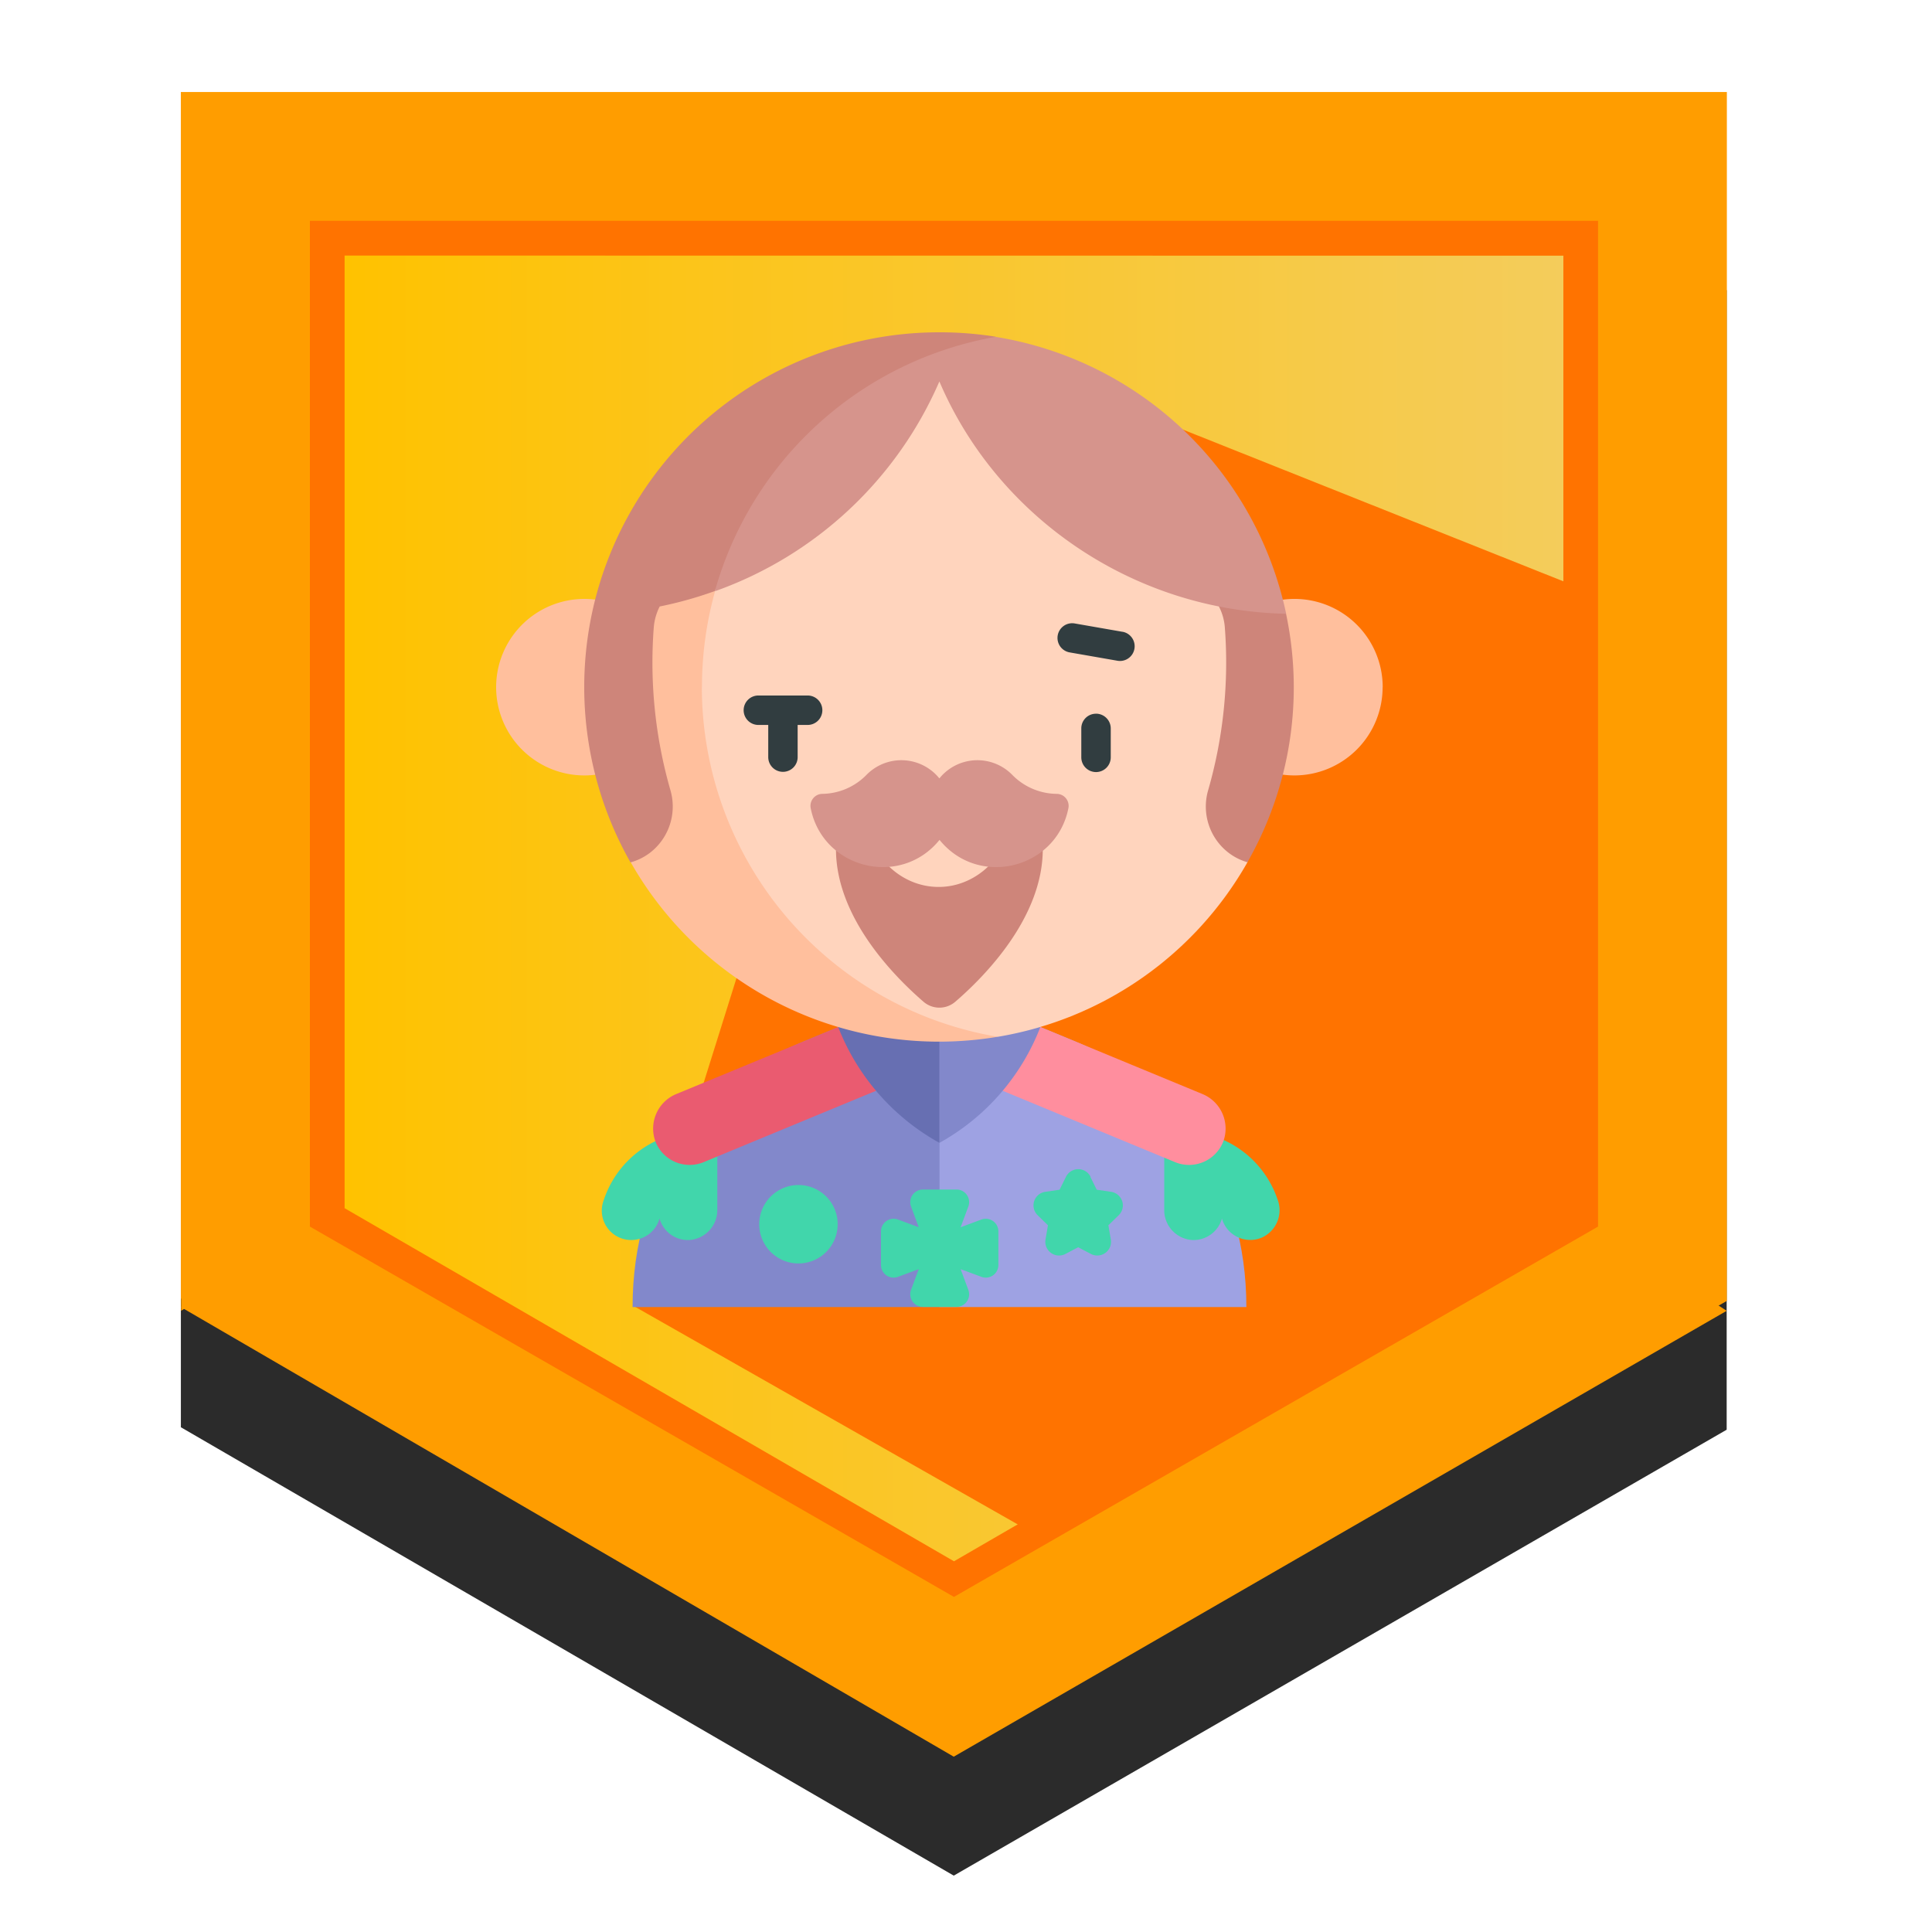 <svg xmlns="http://www.w3.org/2000/svg" xmlns:xlink="http://www.w3.org/1999/xlink" viewBox="0 0 500 500"><defs><style>.a{fill:#2b2b2b;}.b{fill:#ff9d00;}.c{fill:url(#a);}.d{fill:url(#b);}.e{fill:#ff7300;}.f{fill:#9ea2e3;}.g{fill:#8288cb;}.h{fill:#41d6ab;}.i{fill:#ea5b70;}.j{fill:#ff8e9e;}.k{fill:#676fb2;}.l{fill:#ffbf9d;}.m{fill:#ffd4bd;}.n{fill:#ce857a;}.o{fill:#d6948c;}.p{fill:#313d40;}</style><linearGradient id="a" x1="89.17" y1="235.38" x2="404.6" y2="235.38" gradientUnits="userSpaceOnUse"><stop offset="0" stop-color="#ffc200"/><stop offset="1" stop-color="#f4cc5b"/></linearGradient><linearGradient id="b" x1="80.2" y1="235.22" x2="413.57" y2="235.22" gradientUnits="userSpaceOnUse"><stop offset="0" stop-color="#ff7300"/><stop offset="0.52" stop-color="#ff7300"/><stop offset="1" stop-color="#ff7300"/></linearGradient></defs><title>sprout_johnkheer</title><polygon class="a" points="446.86 75.1 446.86 370.01 246.83 485.41 46.81 369.37 46.81 75.1 446.86 75.1"/><polygon class="b" points="446.91 23.81 446.91 336.67 245.55 452.07 46.81 336.03 46.81 23.81 446.91 23.81"/><path class="b" d="M46.86,23.81V339.23L80.2,318.72V57.15Z"/><polygon class="c" points="404.6 66.12 404.6 313.59 246.86 404.63 89.17 313.59 89.17 66.12 404.6 66.12"/><polygon class="b" points="246.83 454.63 446.86 339.24 413.52 317.44 246.83 414.89 80.14 317.44 46.81 338.27 246.83 454.63"/><path class="d" d="M80.2,57.15V317.44l166.68,95.84,166.69-95.84V57.15Zm324.4,9V312.67L246.89,404.06,89.17,312.67V66.12Z"/><polygon class="e" points="164 338 266 396 410 316 411 153 243 86 164 338"/><path class="f" d="M278.27,269.52,243.11,255l-15.22,45.84,15.22,37.42h79.45c0-32.38-17.49-57.67-44.29-68.74Zm0,0"/><path class="g" d="M208,269.52c-26.81,11.07-44.29,36.36-44.29,68.74h79.44V255Zm0,0"/><path class="h" d="M330.71,310.68c0-.07,0-.15-.07-.23A26,26,0,0,0,306,292.74h-4.7v20.35a7.75,7.75,0,0,0,7.2,7.82,7.63,7.63,0,0,0,7.74-5.55h0a7.61,7.61,0,0,0,10.14,5,7.76,7.76,0,0,0,4.34-9.7Zm0,0"/><path class="h" d="M180.94,292.74a26,26,0,0,0-24.2,16.48c-.24.61-.44,1.19-.62,1.72a7.61,7.61,0,0,0,4.87,9.6,7.53,7.53,0,0,0,2.37.38,7.61,7.61,0,0,0,7.23-5.24c0-.1.07-.21.11-.31a7.6,7.6,0,0,0,7.74,5.54,7.76,7.76,0,0,0,7.2-7.81V292.74h-4.7Zm0,0"/><path class="i" d="M243.11,255l-68,28.1a9.68,9.68,0,0,0-5.57,12.08,9.5,9.5,0,0,0,12.57,5.58l61-25.25Zm0,0"/><path class="j" d="M243.12,255l26.09,10.78,41.9,17.32a9.67,9.67,0,0,1,5.56,12.08,9.49,9.49,0,0,1-12.56,5.58l-61-25.25Zm0,0"/><path class="g" d="M243.11,252.22,233,271.45l10.15,24.31a58.34,58.34,0,0,0,26.11-30Zm0,0"/><path class="k" d="M216.93,265.81a58.51,58.51,0,0,0,26.18,29.95V252.22Zm0,0"/><path class="l" d="M174.08,177.87A22.84,22.84,0,1,1,151.24,155a22.83,22.83,0,0,1,22.84,22.84Zm0,0"/><path class="l" d="M357.82,177.87A22.84,22.84,0,1,1,335,155a22.83,22.83,0,0,1,22.84,22.84Zm0,0"/><path class="m" d="M243.11,87.26l-79.87,76.58v46.89l65.84,57.59h29.15a91.65,91.65,0,0,0,64.61-45.17V152.81Zm0,0"/><path class="l" d="M181.67,177.79A92.09,92.09,0,0,1,185.06,153H172.55l-9.31,10.83v59.35A91.77,91.77,0,0,0,243,269.58a92.79,92.79,0,0,0,15.2-1.26,91.8,91.8,0,0,1-76.56-90.53Zm0,0"/><path class="n" d="M261.19,215.2c-2.24,8-9.57,14.34-18.27,14.34S227,223.27,224.7,215.38l-8.35,4.38c0,17.78,15.15,33,22.65,39.49a6.3,6.3,0,0,0,8.23,0c7.5-6.46,22.64-21.71,22.64-39.49Zm0,0"/><path class="o" d="M273.42,205.45a16.33,16.33,0,0,1-11.53-5,12.63,12.63,0,0,0-18.78,1,12.63,12.63,0,0,0-18.78-1,16.29,16.29,0,0,1-11.52,5,3.11,3.11,0,0,0-3,3.72c3.12,15.69,23.24,20.69,33.34,8.19,10.12,12.52,30.23,7.48,33.35-8.19a3.11,3.11,0,0,0-3-3.72Zm0,0"/><path class="h" d="M254,315.61l-5.39,2,2-5.38a3.26,3.26,0,0,0-3.06-4.38h-8.71a3.27,3.27,0,0,0-3.07,4.38l2,5.38-5.39-2a3.27,3.27,0,0,0-4.38,3.07v8.71a3.26,3.26,0,0,0,4.38,3.06l5.39-2-2,5.39a3.27,3.27,0,0,0,3.07,4.38h8.71a3.26,3.26,0,0,0,3.06-4.38l-2-5.39,5.39,2a3.26,3.26,0,0,0,4.38-3.06v-8.71a3.27,3.27,0,0,0-4.38-3.07Zm0,0"/><path class="h" d="M282.18,304.56l1.65,3.34,3.69.54a3.55,3.55,0,0,1,2,6.06l-2.67,2.6.63,3.68a3.55,3.55,0,0,1-5.15,3.74l-3.3-1.73-3.3,1.73a3.55,3.55,0,0,1-5.15-3.74l.63-3.68-2.67-2.6a3.55,3.55,0,0,1,2-6.06l3.68-.54,1.65-3.34a3.56,3.56,0,0,1,6.38,0Zm0,0"/><path class="h" d="M216.79,316.83a10.15,10.15,0,1,1-10.15-10.15,10.14,10.14,0,0,1,10.15,10.15Zm0,0"/><path class="n" d="M325.48,153H312.43a14.14,14.14,0,0,1,4.56,9.44,119.54,119.54,0,0,1-4.33,42.1h0A15.09,15.09,0,0,0,318,220.73a14.82,14.82,0,0,0,4.83,2.42,91.37,91.37,0,0,0,12-45.36,92.33,92.33,0,0,0-2-18.94Zm0,0"/><path class="o" d="M257.87,87.21H240.64l-55.58,35.28V153a99.61,99.61,0,0,0,58.05-54.28C258,133.64,293,158,332.86,158.85a91.87,91.87,0,0,0-75-71.64Zm0,0"/><path class="n" d="M243,86a91.83,91.83,0,0,0-89.83,72.86h0a92,92,0,0,0,10,64.33,14.87,14.87,0,0,0,5-2.46,15.11,15.11,0,0,0,5.35-16.18,119.54,119.54,0,0,1-4.33-42.1,14.47,14.47,0,0,1,1.54-5.49,100.87,100.87,0,0,0,14.29-4,92,92,0,0,1,72.8-65.8A91.91,91.91,0,0,0,243,86Zm0,0"/><path class="p" d="M283.65,184.71a3.79,3.79,0,0,0-3.81,3.8V196a3.81,3.81,0,0,0,3.81,3.81h0a3.81,3.81,0,0,0,3.81-3.8v-7.5a3.82,3.82,0,0,0-3.81-3.81Zm0,0"/><path class="p" d="M290.51,163.51l-12.37-2.16a3.8,3.8,0,1,0-1.32,7.49L289.19,171a3.88,3.88,0,0,0,.67.06,3.81,3.81,0,0,0,.65-7.56Zm0,0"/><path class="p" d="M208.82,180H196.46a3.81,3.81,0,1,0,0,7.61h2.36v8.33a3.81,3.81,0,0,0,3.81,3.81h0a3.8,3.8,0,0,0,3.8-3.8v-8.34h2.39a3.81,3.81,0,1,0,0-7.61Zm0,0"/></svg>